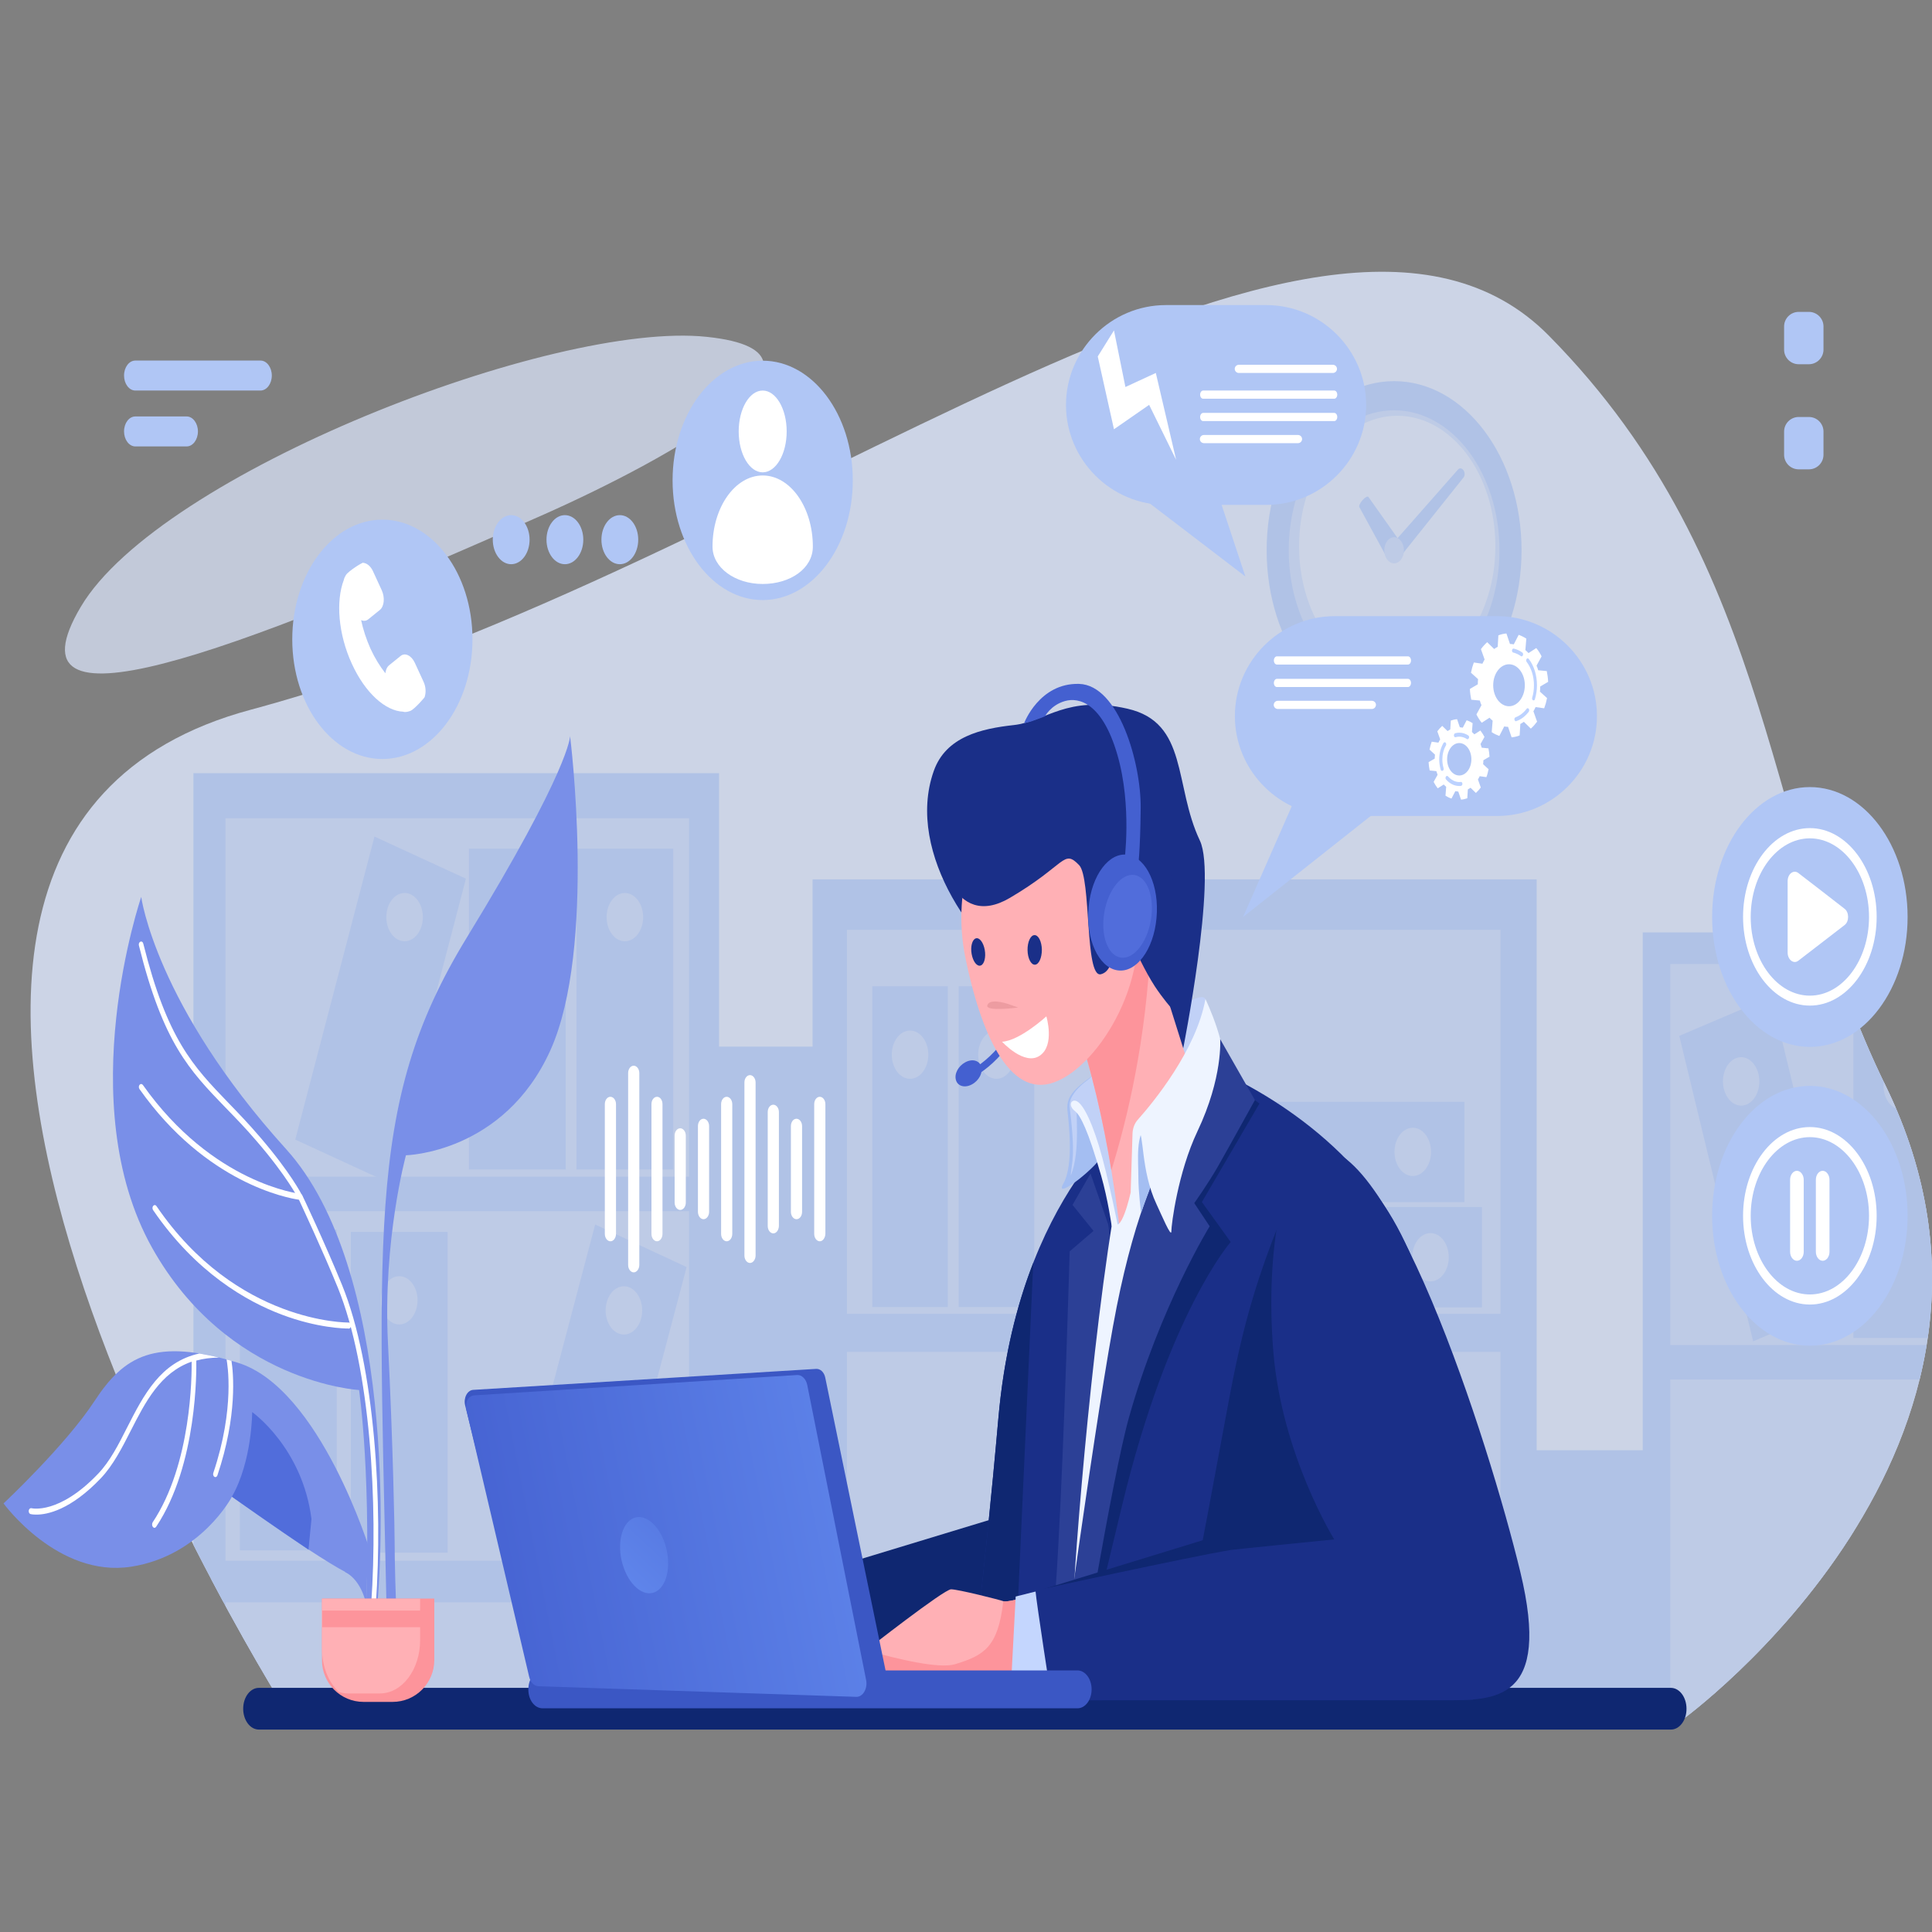 <?xml version="1.0" encoding="utf-8"?>
<!-- Generator: Adobe Illustrator 27.5.0, SVG Export Plug-In . SVG Version: 6.00 Build 0)  -->
<svg version="1.1" id="Layer_1" xmlns="http://www.w3.org/2000/svg" xmlns:xlink="http://www.w3.org/1999/xlink" x="0px" y="0px"
	 viewBox="0 0 141.73 141.73" style="enable-background:new 0 0 141.73 141.73;" xml:space="preserve">
<rect x="0" y="0" width="141.73" height="141.73" fill="#808080" stroke="none"/>
<style type="text/css">
	.st0{opacity:0.8;}
	.st1{clip-path:url(#SVGID_00000177484780790854748650000013165759869525665459_);fill:#DEE9FF;}
	.st2{clip-path:url(#SVGID_00000177484780790854748650000013165759869525665459_);}
	.st3{fill:#92BFFF;}
	.st4{fill:#A3C9FF;}
	.st5{clip-path:url(#SVGID_00000177484780790854748650000013165759869525665459_);fill:#BCD2FF;}
	.st6{clip-path:url(#SVGID_00000177484780790854748650000013165759869525665459_);fill:#CDDDFF;}
	.st7{fill:#BCD2FF;}
	.st8{fill:#CDDDFF;}
	.st9{fill:#DEE9FF;}
	.st10{opacity:0.7;fill:#DEE9FF;}
	.st11{fill:#0F2771;}
	.st12{fill:#1A2F88;}
	.st13{fill:#A4BEF2;}
	.st14{fill:#C1D1F7;}
	.st15{fill:#4460D0;}
	.st16{fill:#FFB0B5;}
	.st17{fill:#FD949B;}
	.st18{fill:#ED9CA1;}
	.st19{fill:#FFFFFF;}
	.st20{fill:#516DDB;}
	.st21{fill:#2C4096;}
	.st22{fill:#EEF4FF;}
	.st23{fill:#C4D6FE;}
	.st24{fill:#3B57C4;}
	.st25{fill:url(#SVGID_00000160892322382408455750000005261651943663037079_);}
	.st26{fill:url(#SVGID_00000046300358261922172310000005479616808713104015_);}
	.st27{fill:#798FE8;}
	.st28{fill:#B0C6F5;}
</style>
<g>
	<g>
		<g>
			<g class="st0">
				<defs>
					<path id="SVGID_1_" class="st0" d="M21.41,126.18c0,0-41.05-63.93-3-74.12s78.36-44.51,95.21-27.44
						c16.85,17.07,15.85,36.92,24.7,55.02c12.91,26.41-14.95,46.55-14.95,46.55H21.41z"/>
				</defs>
				<clipPath id="SVGID_00000141430356192517495350000016263833878168045503_">
					<use xlink:href="#SVGID_1_"  style="overflow:visible;"/>
				</clipPath>
				<path style="clip-path:url(#SVGID_00000141430356192517495350000016263833878168045503_);fill:#DEE9FF;" d="M21.41,126.18
					c0,0-41.05-63.93-3-74.12S96.1,4.38,112.95,21.45s25.22,33.7,31.6,53.55c13.57,42.27-21.18,51.18-21.18,51.18l-101.46,1.53
					L21.41,126.18z"/>
				<g style="clip-path:url(#SVGID_00000141430356192517495350000016263833878168045503_);">
					<path class="st3" d="M97.03,136.15c0,0,1.32-17.87,6.3-20.53c4.98-2.66,10.55-1.6,10.26,2.74c-0.29,4.34-4.98,20.49-4.98,20.49
						l-12.15-0.29L97.03,136.15z"/>
					<path class="st4" d="M108.17,138.07c0.29-0.57,5.33-15.63,4.45-20.51c-0.29-1.6-3.84-3.82-8.1-1.4
						c-4.25,2.42,3.25-0.15,2.32,6.53c-0.93,6.68-4.62,15.4-2.27,15.81C106.92,138.9,108.17,138.07,108.17,138.07z"/>
				</g>
				<polygon style="clip-path:url(#SVGID_00000141430356192517495350000016263833878168045503_);fill:#BCD2FF;" points="
					14.19,136.17 14.19,56.72 52.75,56.72 52.75,76.78 59.61,76.78 59.61,64.51 112.73,64.51 112.73,106.39 120.51,106.39 
					120.51,68.4 136.01,68.4 136.01,139.56 14.19,139.56 14.19,137.22 				"/>
				
					<rect x="16.54" y="60.03" style="clip-path:url(#SVGID_00000141430356192517495350000016263833878168045503_);fill:#CDDDFF;" width="34.01" height="86.66"/>
				
					<rect x="62.13" y="68.21" style="clip-path:url(#SVGID_00000141430356192517495350000016263833878168045503_);fill:#CDDDFF;" width="47.94" height="77.31"/>
				
					<rect x="122.53" y="70.72" style="clip-path:url(#SVGID_00000141430356192517495350000016263833878168045503_);fill:#CDDDFF;" width="19.21" height="77.31"/>
				
					<rect x="15.51" y="86.32" style="clip-path:url(#SVGID_00000141430356192517495350000016263833878168045503_);fill:#BCD2FF;" width="36.65" height="2.53"/>
				
					<rect x="15.51" y="114.49" style="clip-path:url(#SVGID_00000141430356192517495350000016263833878168045503_);fill:#BCD2FF;" width="36.65" height="3.06"/>
				
					<rect x="61.39" y="96.38" style="clip-path:url(#SVGID_00000141430356192517495350000016263833878168045503_);fill:#BCD2FF;" width="49.55" height="2.79"/>
				
					<rect x="42.29" y="62.26" style="clip-path:url(#SVGID_00000141430356192517495350000016263833878168045503_);fill:#BCD2FF;" width="7.1" height="23.53"/>
				
					<rect x="34.4" y="62.26" style="clip-path:url(#SVGID_00000141430356192517495350000016263833878168045503_);fill:#BCD2FF;" width="7.1" height="23.53"/>
				<polygon style="clip-path:url(#SVGID_00000141430356192517495350000016263833878168045503_);fill:#BCD2FF;" points="
					28.37,86.69 21.66,83.6 27.47,61.37 34.18,64.46 				"/>
				
					<ellipse style="clip-path:url(#SVGID_00000141430356192517495350000016263833878168045503_);fill:#CDDDFF;" cx="45.84" cy="67.28" rx="1.34" ry="1.77"/>
				<polygon style="clip-path:url(#SVGID_00000141430356192517495350000016263833878168045503_);fill:#BCD2FF;" points="
					135.37,95.51 128.61,98.4 123.19,75.99 129.95,73.11 				"/>
				<path style="clip-path:url(#SVGID_00000141430356192517495350000016263833878168045503_);fill:#CDDDFF;" d="M129,78.79
					c0.23,0.93-0.16,1.93-0.86,2.23c-0.7,0.3-1.45-0.21-1.68-1.15c-0.23-0.93,0.16-1.93,0.86-2.23
					C128.02,77.34,128.77,77.85,129,78.79z"/>
				
					<rect x="121.41" y="98.67" style="clip-path:url(#SVGID_00000141430356192517495350000016263833878168045503_);fill:#BCD2FF;" width="24.42" height="2.53"/>
				
					<rect x="135.96" y="74.62" style="clip-path:url(#SVGID_00000141430356192517495350000016263833878168045503_);fill:#BCD2FF;" width="7.1" height="23.53"/>
				
					<ellipse style="clip-path:url(#SVGID_00000141430356192517495350000016263833878168045503_);fill:#CDDDFF;" cx="139.51" cy="79.64" rx="1.34" ry="1.77"/>
				
					<rect x="63.99" y="72.35" style="clip-path:url(#SVGID_00000141430356192517495350000016263833878168045503_);fill:#BCD2FF;" width="5.54" height="23.53"/>
				
					<ellipse style="clip-path:url(#SVGID_00000141430356192517495350000016263833878168045503_);fill:#CDDDFF;" cx="66.76" cy="77.37" rx="1.34" ry="1.77"/>
				
					<rect x="70.33" y="72.35" style="clip-path:url(#SVGID_00000141430356192517495350000016263833878168045503_);fill:#BCD2FF;" width="5.54" height="23.53"/>
				
					<ellipse style="clip-path:url(#SVGID_00000141430356192517495350000016263833878168045503_);fill:#CDDDFF;" cx="73.1" cy="77.37" rx="1.34" ry="1.77"/>
				
					<rect x="96.18" y="83.37" transform="matrix(-1.836970e-16 1 -1 -1.836970e-16 192.087 -7.633)" style="clip-path:url(#SVGID_00000141430356192517495350000016263833878168045503_);fill:#BCD2FF;" width="7.36" height="17.72"/>
				
					<ellipse style="clip-path:url(#SVGID_00000141430356192517495350000016263833878168045503_);fill:#CDDDFF;" cx="104.94" cy="92.23" rx="1.34" ry="1.77"/>
				
					<rect x="94.89" y="75.64" transform="matrix(-1.836970e-16 1 -1 -1.836970e-16 183.066 -14.063)" style="clip-path:url(#SVGID_00000141430356192517495350000016263833878168045503_);fill:#BCD2FF;" width="7.36" height="17.72"/>
				
					<ellipse style="clip-path:url(#SVGID_00000141430356192517495350000016263833878168045503_);fill:#CDDDFF;" cx="103.64" cy="84.5" rx="1.34" ry="1.77"/>
				
					<rect x="17.6" y="90.2" style="clip-path:url(#SVGID_00000141430356192517495350000016263833878168045503_);fill:#BCD2FF;" width="7.1" height="23.53"/>
				
					<ellipse style="clip-path:url(#SVGID_00000141430356192517495350000016263833878168045503_);fill:#CDDDFF;" cx="21.15" cy="95.22" rx="1.34" ry="1.77"/>
				
					<rect x="25.74" y="90.37" style="clip-path:url(#SVGID_00000141430356192517495350000016263833878168045503_);fill:#BCD2FF;" width="7.1" height="23.53"/>
				
					<ellipse style="clip-path:url(#SVGID_00000141430356192517495350000016263833878168045503_);fill:#CDDDFF;" cx="29.29" cy="95.39" rx="1.34" ry="1.77"/>
				<polygon style="clip-path:url(#SVGID_00000141430356192517495350000016263833878168045503_);fill:#BCD2FF;" points="
					44.5,115.16 37.8,112.04 43.66,89.83 50.37,92.95 				"/>
				
					<ellipse style="clip-path:url(#SVGID_00000141430356192517495350000016263833878168045503_);fill:#CDDDFF;" cx="45.77" cy="96.13" rx="1.34" ry="1.77"/>
				
					<ellipse style="clip-path:url(#SVGID_00000141430356192517495350000016263833878168045503_);fill:#CDDDFF;" cx="37.96" cy="67.28" rx="1.34" ry="1.77"/>
				
					<ellipse style="clip-path:url(#SVGID_00000141430356192517495350000016263833878168045503_);fill:#CDDDFF;" cx="29.68" cy="67.28" rx="1.34" ry="1.77"/>
				<g style="clip-path:url(#SVGID_00000141430356192517495350000016263833878168045503_);">
					<ellipse class="st7" cx="102.27" cy="40.37" rx="9.35" ry="12.41"/>
					<ellipse class="st8" cx="102.27" cy="40.37" rx="7.73" ry="10.27"/>
					<ellipse class="st9" cx="102.5" cy="40.07" rx="7.2" ry="9.57"/>
					<path class="st7" d="M101.86,41.06c-0.17-0.26-0.1-0.72,0.17-1.02l4.94-5.61c0.11-0.12,0.28-0.09,0.39,0.07
						c0.11,0.16,0.11,0.39,0.01,0.52l-4.73,5.93C102.39,41.27,102.04,41.32,101.86,41.06z"/>
					<path class="st7" d="M102.67,41.03c-0.3,0.33-0.75,0.21-0.86,0l-2.09-3.83c-0.05-0.09,0.06-0.32,0.24-0.52
						c0.18-0.2,0.37-0.3,0.43-0.22l2.57,3.63C103.1,40.28,102.97,40.71,102.67,41.03z"/>
					<ellipse class="st8" cx="102.27" cy="40.37" rx="0.72" ry="0.96"/>
				</g>
			</g>
			<path class="st10" d="M39.97,37.71C16.55,48.12,0.15,54.26,5.93,44.51s34.64-20.99,45.91-19.8
				C63.11,25.88,49.11,33.64,39.97,37.71z"/>
			<path class="st11" d="M122.58,126.88H18.99c-0.64,0-1.15-0.69-1.15-1.53c0-0.85,0.52-1.53,1.15-1.53h103.58
				c0.64,0,1.15,0.69,1.15,1.53C123.73,126.19,123.21,126.88,122.58,126.88z"/>
			<g>
				<polygon class="st11" points="73.71,111.16 53.31,117.36 54.98,124.32 72.19,124.21 				"/>
				<path class="st12" d="M87.61,77.86c0.4,0.07,8.87,3.12,13.92,10.55c7.2,10.61,6.53,36.27,6.53,36.27l-37.02,0.06
					c0,0,1.13-8.52,2.2-20.69C74.69,87.51,83.5,81.58,83.5,81.58L87.61,77.86z"/>
				<path class="st11" d="M75.8,92.64c-1.19,3.05-2.16,6.82-2.56,11.4c-1.07,12.17-2.2,20.69-2.2,20.69l3.31,0L75.8,92.64z"/>
				<path class="st13" d="M81.08,78.27c-2.29,1.55-2.89,2.1-2.77,3.22c0.07,0.69,0.49,3.94-0.3,5.33s2.7-1.37,2.92-2.21
					c0.22-0.84,0.79-5.23,0.79-5.23L81.08,78.27z"/>
				<path class="st14" d="M88.43,73.29c-0.67-1.3-10.23,6.95-9.88,7.49c2.66,4.07,3.43,11.02,3.43,11.02s6.3-14.39,6.46-14.87
					C88.59,76.45,88.43,73.29,88.43,73.29z"/>
				<g>
					<g>
						<path class="st15" d="M71.35,78.99c-0.09,0-0.17-0.08-0.2-0.19c-0.04-0.15,0.02-0.31,0.14-0.35c0.03-0.01,2.81-1.28,4.53-6.34
							c0.05-0.14,0.17-0.2,0.28-0.14c0.11,0.06,0.15,0.23,0.11,0.37c-1.81,5.3-4.67,6.59-4.79,6.64
							C71.39,78.98,71.37,78.99,71.35,78.99z"/>
					</g>
					<path class="st12" d="M68.5,56.56c-2.16,6.09,3.32,13.42,7.26,15.47c3.93,2.05,11,5.08,11,5.08s2.55-12.74,1.26-15.45
						c-1.92-4.05-0.83-8.65-5.31-9.67c-4.47-1.02-5.98,0.94-8.34,1.2C72.01,53.45,69.39,54.03,68.5,56.56z"/>
					<path class="st16" d="M83.03,64.93l5.95,18.89l-6.27,12.81c0,0-0.47-12.06-3.9-21.85C75.38,64.99,83.03,64.93,83.03,64.93z"/>
					<path class="st17" d="M84.4,69.27l-1.37-4.34c0,0-7.65,0.06-4.22,9.84c1.27,3.62,2.14,7.56,2.72,11.08
						C82.7,82.09,84.09,76.28,84.4,69.27z"/>
					<path class="st18" d="M71.79,61.72c-0.62,1.17-1.06,2.57-1.26,4.09c2.66,1.47,5.52-1.43,7.09-2.92c1.64-1.55,2.8-1.06,2.8-1.06
						l-2.63-2.78L71.79,61.72z"/>
					<g>
						<path class="st16" d="M83.05,65.9c1.73,5.46-2.34,12.29-5.72,13.5c-3.37,1.22-5.42-3.84-6.5-9.09
							c-1.08-5.26,0.79-10.5,4.16-11.72C78.37,57.37,81.47,60.88,83.05,65.9z"/>
						<path class="st12" d="M71.28,69.99c0.1,0.55,0.39,0.93,0.66,0.84c0.26-0.08,0.4-0.6,0.3-1.15c-0.1-0.55-0.39-0.93-0.66-0.84
							C71.32,68.93,71.18,69.44,71.28,69.99z"/>
						<path class="st12" d="M75.38,69.7c0.01,0.6,0.25,1.08,0.54,1.07c0.29-0.01,0.51-0.5,0.51-1.1c-0.01-0.6-0.25-1.08-0.54-1.07
							C75.6,68.6,75.37,69.1,75.38,69.7z"/>
						<path class="st18" d="M74.69,73.91c0,0-2.41,0.33-2.26-0.16c0.15-0.49,1.18-0.23,1.72-0.03
							C74.69,73.91,74.69,73.91,74.69,73.91z"/>
						<path class="st19" d="M73.51,76.42c1.3-0.07,3.25-1.86,3.25-1.86s0.64,2.12-0.48,2.88C75.16,78.22,73.51,76.42,73.51,76.42z"
							/>
					</g>
					<path class="st12" d="M69,59.98c-0.47,2.78,0.93,8.33,5.08,5.89c4.15-2.44,3.91-3.61,5.08-2.41c0.91,0.93,0.4,8.3,1.6,8.01
						c1.2-0.29,0.96-2.93,0.75-3.22c-0.21-0.29,1.74,1.35,1.74,1.35s0.73,1.63,1.47,2.76c1.15,1.74,2.36,2.79,2.36,2.79
						s-0.26-8.58-0.26-8.7c-0.01-0.12-4.94-12.43-4.94-12.43l-8.68,3.47L69,59.98z"/>
					<path class="st15" d="M84.84,67.35c-0.21,2.34-1.51,4.06-2.88,3.83c-1.38-0.22-2.32-2.3-2.1-4.64
						c0.21-2.34,1.51-4.06,2.88-3.83C84.12,62.94,85.06,65.01,84.84,67.35z"/>
					
						<ellipse transform="matrix(0.169 -0.986 0.986 0.169 2.423 137.403)" class="st20" cx="82.71" cy="67.26" rx="3.07" ry="1.73"/>
					<path class="st15" d="M71.98,78.24c0.14,0.45-0.16,1.03-0.68,1.31c-0.51,0.28-1.04,0.14-1.17-0.31
						c-0.14-0.45,0.16-1.03,0.68-1.31C71.32,77.65,71.85,77.79,71.98,78.24z"/>
					<path class="st15" d="M75.13,53.05c0,0,1.11-2.96,4.03-2.88c2.92,0.08,4.55,5.82,4.52,9.1s-0.2,4.42-0.2,4.42l-1.01-0.37
						c0,0,0.6-4.16-0.5-7.95c-1.1-3.79-2.81-4.24-3.85-3.94c-1.04,0.3-1.46,1.12-1.46,1.12s-0.72,0.28-1.03,0.38
						C75.33,53.01,75.13,53.05,75.13,53.05z"/>
				</g>
				<path class="st21" d="M80,86.09l-1.32,2.3l1.54,1.91l-1.75,1.5c0,0-0.38,13.5-0.85,21.89s-1,11.05-1,11.05h1.59
					c0,0,2.21-23.9,2.85-29.19c0.56-4.59,0.23-5.75,0.23-5.75L80,86.09z"/>
				<path class="st22" d="M82.95,87.46c0,0-0.76,3.48-1.33,2.03c-1.89,11.74-3.19,29.98-2.9,29.88l4.99-29.62L82.95,87.46z"/>
				<path class="st22" d="M88.43,73.29c-0.68,3.78-3.88,7.64-4.97,8.86c-0.23,0.26-0.37,0.63-0.38,1.03l-0.27,8.61
					c0,0,6.42-10.77,6.92-12.78C90.23,77,88.43,73.29,88.43,73.29z"/>
				<path class="st11" d="M92.39,80.96l-4.22,7.22l2.11,2.93c0,0-4.59,5.25-7.99,19.43c-3.41,14.18-3.41,14.18-3.41,14.18
					l-1.32,0.04l5.94-31.41l8.01-13.09L92.39,80.96z"/>
				<path class="st21" d="M89.51,76.23l2.55,4.47c0,0-1.95,3.53-2.69,4.83c-0.74,1.3-1.76,2.73-1.76,2.73l1.13,1.7
					c0,0-3.64,5.9-5.93,14.06c-1.24,4.43-3.83,20.31-3.83,20.31h-1.36c0,0,2.88-21.35,4.3-28.47c1.42-7.12,3.17-10.81,5.12-14.15
					C89,78.36,89.51,76.23,89.51,76.23z"/>
				<path class="st11" d="M95.67,85.46c-3.9,8.59-4.72,12.91-5.85,19.03c-1.13,6.13-1.59,8.5-1.59,8.5l-11.6,3.56l24.54-1.77
					L95.67,85.46z"/>
				<path class="st16" d="M76.04,116.98c0,0-2.13,0.6-2.41,0.49c-0.29-0.11-3.35-0.88-3.86-0.88c-0.52,0-6.25,4.49-6.25,4.49
					l6.09,2.27l6.28-1.07L76.04,116.98z"/>
				<path class="st17" d="M70.08,122.08c-1.16,0.36-4.13-0.34-6.54-1.02c-0.02,0.02-0.15,1.49-0.15,1.49l6.19,0.8l5.51-0.94v-5.19
					c-0.61,0.15-1.33,0.31-1.49,0.25C73.22,120.86,72.16,121.44,70.08,122.08z"/>
				<path class="st23" d="M76.73,116.56l-2.22,0.56l-0.32,6.03c0,0,3.93,0.38,4.04,0.17C78.34,123.11,76.73,116.56,76.73,116.56z"/>
				<path class="st12" d="M96.06,84.41c5.57-2.37,13.17,21.38,15.47,30.91c2.3,9.53-1.85,9.41-5.64,9.41c-3.8,0-28.75,0-28.75,0
					s-1.12-7.23-1.18-8.05c0,0,11.22-2.46,14.36-2.98c0.26-0.04,7.56-0.77,7.56-0.77s-3.85-6.19-4.47-13.78
					C92.79,91.56,94.22,85.19,96.06,84.41z"/>
				<path class="st14" d="M78.54,86.25c0.79-1.77,0.29-5.22,0.5-4.97c0.2,0.25,1.06-2.26,1.06-2.26s-1.76,1.06-1.63,2.19
					c0.11,0.97,0.33,2.73,0.21,3.89C78.54,86.25,78.54,86.25,78.54,86.25z"/>
				<path class="st13" d="M84.15,82.54c-0.86,0.66-0.64,2.6-0.64,3.78c0,1.18,0.2,2.65,0.2,2.65s0.77-2.15,0.88-2.36
					C84.69,86.41,84.15,82.54,84.15,82.54z"/>
				<path class="st22" d="M83.51,83.05c0.42-0.06,0.16,2.81,1.33,5.29c0.37,0.79,1.09,2.5,1.09,1.99s0.48-4.31,1.91-7.33
					c1.89-3.98,1.67-6.77,1.67-6.77L83.51,83.05z"/>
				<path class="st22" d="M78.68,80.78c0.54-0.3,1.29,1.16,1.94,3.29c0.65,2.13,1.52,6.44,1.48,6.35c-0.05-0.09-0.55-0.49-0.55-0.49
					s-0.27-1.93-0.77-3.68c-0.98-3.39-1.5-4.39-1.9-4.72C78.46,81.21,78.51,80.87,78.68,80.78z"/>
				<g>
					<path class="st24" d="M39.8,125.32h39.24c0.58,0,1.04-0.62,1.04-1.39c0-0.77-0.47-1.39-1.04-1.39H39.8
						c-0.58,0-1.04,0.62-1.04,1.39C38.75,124.7,39.22,125.32,39.8,125.32z"/>
					<path class="st24" d="M39.7,123.68l24.8,0.81c0.44,0.01,0.76-0.53,0.64-1.09l-4.6-22.34c-0.08-0.39-0.35-0.65-0.66-0.64
						l-25.17,1.54c-0.43,0.03-0.72,0.59-0.59,1.13l4.96,19.99C39.18,123.44,39.42,123.67,39.7,123.68z"/>
					
						<linearGradient id="SVGID_00000085242125704352045210000006888486139921117879_" gradientUnits="userSpaceOnUse" x1="-1924.197" y1="116.59" x2="-1977.683" y2="105.94" gradientTransform="matrix(-1 0 0 1 -1891.229 0)">
						<stop  offset="0" style="stop-color:#4460D0"/>
						<stop  offset="1" style="stop-color:#719DFC"/>
					</linearGradient>
					<path style="fill:url(#SVGID_00000085242125704352045210000006888486139921117879_);" d="M39.5,123.7l23.31,0.78
						c0.49,0.02,0.85-0.6,0.73-1.23l-4.32-21.65c-0.09-0.44-0.4-0.75-0.74-0.73l-23.66,1.49c-0.48,0.03-0.74,0.51-0.59,1.13
						l4.59,19.52C38.91,123.42,39.19,123.69,39.5,123.7z"/>
					
						<linearGradient id="SVGID_00000063598987218865858140000000662493958480460933_" gradientUnits="userSpaceOnUse" x1="-1948.944" y1="102.927" x2="-1928.942" y2="124.262" gradientTransform="matrix(-1 0 0 1 -1891.229 0)">
						<stop  offset="0" style="stop-color:#4460D0"/>
						<stop  offset="1" style="stop-color:#719DFC"/>
					</linearGradient>
					<path style="fill:url(#SVGID_00000063598987218865858140000000662493958480460933_);" d="M45.76,115.02
						c0.52,1.45,1.6,2.22,2.43,1.7c0.82-0.52,1.07-2.11,0.56-3.57c-0.52-1.45-1.6-2.22-2.43-1.7
						C45.49,111.97,45.24,113.57,45.76,115.02z"/>
				</g>
			</g>
			<g>
				<g>
					<path class="st27" d="M26.34,101.97c0,0,0.98,6.55,0.44,17.72c-0.02,0.43,0.48-0.6,0.78-0.74c0.65-5.44,1.35-25.9-6.57-34.65
						c-9.57-10.57-10.63-18.5-10.63-18.5s-5.16,15.09,0.8,25.74C16.72,101.45,26.34,101.97,26.34,101.97z"/>
					<g>
						<path class="st27" d="M27.18,113.87c0,0-3.67-12.06-9.76-13.91c-6.09-1.86-8.33-0.47-10.48,2.81
							c-2.15,3.28-6.68,7.52-6.68,7.52s3.99,5.48,9.37,4.64c5.12-0.8,7.39-5.14,7.39-5.14s7.79,5.62,9.17,5.9
							C26.84,115.83,27.18,113.87,27.18,113.87z"/>
						<path class="st27" d="M25.32,115.32c1.28,0.67,1.55,2.42,1.55,2.42l0.11-3.87L25.32,115.32z"/>
						<g>
							<path class="st19" d="M11.22,112.02c0.03,0.04,0.07,0.06,0.11,0.06c0.05,0,0.09-0.03,0.12-0.07
								c3.06-4.58,2.96-11.61,2.95-12.2c0.5-0.14,1.05-0.21,1.67-0.22c-0.51-0.13-0.99-0.22-1.44-0.3c-2.85,0.62-4.09,3.05-5.3,5.42
								c-0.65,1.29-1.27,2.5-2.13,3.4c-2.87,3.01-4.87,2.54-4.89,2.53c-0.09-0.02-0.18,0.05-0.2,0.17
								c-0.02,0.12,0.04,0.24,0.13,0.26c0.02,0.01,0.17,0.04,0.44,0.04c0.77,0,2.48-0.32,4.72-2.67c0.9-0.95,1.56-2.24,2.2-3.5
								c1.07-2.1,2.17-4.25,4.46-5.05c0.01,0.97,0,7.51-2.87,11.8C11.14,111.8,11.15,111.94,11.22,112.02z"/>
							<path class="st19" d="M16.98,99.83c-0.12-0.04-0.24-0.07-0.36-0.1c0.06,0.3,0.63,3.56-0.97,8.32c-0.04,0.11,0,0.24,0.08,0.29
								c0.02,0.01,0.05,0.02,0.07,0.02c0.06,0,0.12-0.05,0.15-0.13C17.43,103.83,17.12,100.71,16.98,99.83z"/>
						</g>
						<path class="st20" d="M18.5,103.59c0,0,3.68,2.59,4.35,7.84l-0.22,2.25c-2.31-1.55-5.62-3.88-5.62-3.88
							C18.5,107.19,18.5,103.59,18.5,103.59z"/>
					</g>
					<g>
						<path class="st19" d="M27.4,117.93c-0.01,0-0.01,0-0.02,0c-0.09-0.01-0.16-0.12-0.15-0.24c0.51-7.31-0.05-17.31-2.44-23.21
							c-1.16-2.84-2.6-5.9-2.86-6.47c-0.78-0.11-6.81-1.19-11.7-8.12c-0.06-0.09-0.06-0.23,0.01-0.31c0.07-0.08,0.17-0.08,0.24,0.01
							c5.13,7.26,11.5,7.98,11.56,7.99c0.05,0.01,0.1,0.04,0.13,0.1c0.02,0.03,1.64,3.45,2.92,6.58c2.43,5.97,3,16.08,2.48,23.46
							C27.56,117.85,27.49,117.93,27.4,117.93z"/>
					</g>
					<g>
						<path class="st19" d="M22.02,88.03c-0.05,0-0.11-0.04-0.14-0.1c-0.01-0.02-0.8-1.6-3.03-4.19c-0.82-0.96-1.57-1.73-2.3-2.48
							c-2.66-2.75-4.58-4.74-6.36-11.9c-0.03-0.12,0.02-0.24,0.11-0.28c0.09-0.04,0.18,0.02,0.21,0.14
							c1.76,7.03,3.64,8.98,6.25,11.69c0.73,0.75,1.48,1.53,2.31,2.5c2.27,2.64,3.06,4.22,3.09,4.28c0.05,0.1,0.03,0.24-0.05,0.31
							C22.09,88.02,22.06,88.03,22.02,88.03z"/>
					</g>
					<g>
						<path class="st19" d="M25.55,97.46c-0.26,0-2.26-0.03-4.88-1.02c-2.58-0.97-6.31-3.09-9.44-7.67
							c-0.06-0.09-0.06-0.23,0.01-0.31c0.07-0.08,0.17-0.08,0.24,0.02c5.87,8.62,14.02,8.54,14.1,8.54c0.09,0,0.17,0.1,0.17,0.22
							c0,0.12-0.07,0.22-0.16,0.23C25.58,97.46,25.57,97.46,25.55,97.46z"/>
					</g>
					<path class="st27" d="M28.46,122.99c-0.62-32.34-1.81-41.8,5.79-54.22S41.82,54,41.82,54s1.96,15.52-1.45,23.06
						c-3.41,7.54-10.59,7.69-10.59,7.69s-1.7,6.21-1.32,13.75c0.38,7.54,0.49,13.96,0.49,14.58c-0.01,2.62,0.33,10.87,0.33,10.87
						h-1.29L28.46,122.99z"/>
				</g>
				<path class="st17" d="M28.8,124.85h-2.13c-1.69,0-3.05-1.37-3.05-3.05v-4.53h8.24v4.53C31.85,123.48,30.49,124.85,28.8,124.85z"
					/>
				<path class="st16" d="M23.62,117.27v3.67c0,1.31,0.48,2.47,1.23,3.18c0.22,0.07,0.45,0.11,0.68,0.11h2.34
					c1.63,0,2.95-1.75,2.95-3.91v-3.04H23.62z"/>
				<rect x="23.64" y="118.15" class="st17" width="8.21" height="1.22"/>
			</g>
			<g>
				<ellipse class="st28" cx="55.95" cy="35.24" rx="6.61" ry="8.78"/>
				<ellipse class="st28" cx="28.05" cy="46.9" rx="6.61" ry="8.78"/>
				<ellipse class="st19" cx="55.95" cy="31.65" rx="1.76" ry="3"/>
				<path class="st19" d="M59.63,40.1c0,1.6-1.65,2.74-3.68,2.74c-2.03,0-3.68-1.2-3.68-2.74c0-2.88,1.65-5.22,3.68-5.22
					C57.98,34.88,59.63,37.22,59.63,40.1z"/>
				<ellipse class="st28" cx="45.47" cy="39.59" rx="1.35" ry="1.8"/>
				<ellipse class="st28" cx="41.44" cy="39.59" rx="1.35" ry="1.8"/>
				<ellipse class="st28" cx="37.5" cy="39.59" rx="1.35" ry="1.8"/>
				<path class="st19" d="M26.49,45.49c0.18,0.08,0.37,0.07,0.53-0.06l0.84-0.68c0.33-0.26,0.39-0.92,0.14-1.46l-0.64-1.39
					c-0.17-0.37-0.45-0.59-0.71-0.61c0.05-0.11-1.07,0.58-1.27,0.89c-0.07,0.11-0.13,0.23-0.16,0.37c-0.59,1.55-0.41,3.96,0.59,6.14
					c0.98,2.15,2.47,3.47,3.77,3.52c0.16,0.06,0.4-0.01,0.55-0.07c0.26-0.11,1.12-1.05,1.03-1.04c0.1-0.31,0.08-0.73-0.09-1.09
					l-0.64-1.39c-0.25-0.54-0.72-0.76-1.04-0.5l-0.84,0.68c-0.16,0.13-0.25,0.34-0.28,0.59c-0.4-0.51-0.77-1.11-1.09-1.8
					C26.87,46.89,26.64,46.19,26.49,45.49z"/>
			</g>
			<g>
				<path class="st28" d="M109.82,59.86h-11.9c-4.03,0-7.33-3.3-7.33-7.33v0c0-4.03,3.3-7.33,7.33-7.33h11.9
					c4.03,0,7.33,3.3,7.33,7.33v0C117.16,56.56,113.86,59.86,109.82,59.86z"/>
				<polygon class="st28" points="94.98,58.65 91.19,67.27 102.08,58.65 				"/>
				<path class="st28" d="M92.89,37.04h-7.36c-4.03,0-7.33-3.3-7.33-7.33v0c0-4.03,3.3-7.33,7.33-7.33h7.36
					c4.03,0,7.33,3.3,7.33,7.33v0C100.22,33.74,96.92,37.04,92.89,37.04z"/>
				<polygon class="st28" points="82.88,35.81 91.36,42.29 89.21,35.81 				"/>
				<path class="st19" d="M103.29,48.75h-9.62c-0.12,0-0.22-0.13-0.22-0.3c0-0.16,0.1-0.3,0.22-0.3h9.62c0.12,0,0.22,0.13,0.22,0.3
					C103.51,48.62,103.41,48.75,103.29,48.75z"/>
				<path class="st19" d="M103.29,50.4h-9.62c-0.12,0-0.22-0.13-0.22-0.3c0-0.16,0.1-0.3,0.22-0.3h9.62c0.12,0,0.22,0.13,0.22,0.3
					C103.51,50.26,103.41,50.4,103.29,50.4z"/>
				<path class="st19" d="M100.64,52.01h-6.9c-0.16,0-0.3-0.13-0.3-0.3l0,0c0-0.16,0.13-0.3,0.3-0.3h6.9c0.16,0,0.3,0.13,0.3,0.3v0
					C100.93,51.88,100.8,52.01,100.64,52.01z"/>
				<path class="st19" d="M97.88,29.25h-9.62c-0.12,0-0.22-0.13-0.22-0.3c0-0.16,0.1-0.3,0.22-0.3h9.62c0.12,0,0.22,0.13,0.22,0.3
					C98.1,29.11,98,29.25,97.88,29.25z"/>
				<path class="st19" d="M97.88,30.89h-9.62c-0.12,0-0.22-0.13-0.22-0.3c0-0.16,0.1-0.3,0.22-0.3h9.62c0.12,0,0.22,0.13,0.22,0.3
					C98.1,30.76,98,30.89,97.88,30.89z"/>
				<path class="st19" d="M95.22,32.51h-6.9c-0.16,0-0.3-0.13-0.3-0.3l0,0c0-0.16,0.13-0.3,0.3-0.3h6.9c0.16,0,0.3,0.13,0.3,0.3l0,0
					C95.52,32.37,95.39,32.51,95.22,32.51z"/>
				<path class="st19" d="M97.78,27.36h-6.9c-0.16,0-0.3-0.13-0.3-0.3v0c0-0.16,0.13-0.3,0.3-0.3h6.9c0.16,0,0.3,0.13,0.3,0.3v0
					C98.08,27.23,97.94,27.36,97.78,27.36z"/>
				<g>
					<path class="st19" d="M112.99,50.36l0.58-0.34c-0.01-0.27-0.05-0.53-0.1-0.79l-0.63-0.06c-0.03-0.12-0.07-0.23-0.12-0.34
						l0.37-0.68c-0.11-0.22-0.24-0.43-0.39-0.61l-0.57,0.37c-0.07-0.08-0.15-0.15-0.23-0.22l0.07-0.84
						c-0.18-0.12-0.37-0.21-0.56-0.28l-0.36,0.7c-0.09-0.02-0.19-0.03-0.28-0.03l-0.26-0.77c-0.2,0.02-0.4,0.06-0.59,0.14
						l-0.05,0.84c-0.09,0.05-0.18,0.1-0.26,0.16l-0.51-0.5c-0.17,0.15-0.32,0.32-0.46,0.51l0.27,0.76c-0.06,0.1-0.11,0.2-0.16,0.31
						l-0.63-0.09c-0.09,0.24-0.16,0.49-0.21,0.75l0.52,0.47c-0.01,0.12-0.02,0.25-0.02,0.38l-0.58,0.34
						c0.01,0.27,0.05,0.53,0.1,0.79l0.63,0.06c0.03,0.12,0.07,0.23,0.12,0.34l-0.37,0.68c0.11,0.22,0.24,0.43,0.39,0.61l0.57-0.37
						c0.07,0.08,0.15,0.15,0.23,0.22l-0.07,0.84c0.18,0.12,0.37,0.21,0.56,0.28l0.36-0.7c0.09,0.02,0.19,0.03,0.28,0.03l0.26,0.77
						c0.2-0.02,0.4-0.06,0.59-0.14l0.05-0.84c0.09-0.05,0.18-0.1,0.26-0.16l0.51,0.5c0.17-0.15,0.32-0.32,0.46-0.51l-0.27-0.76
						c0.06-0.1,0.11-0.2,0.16-0.31l0.63,0.09c0.09-0.24,0.16-0.49,0.21-0.75l-0.52-0.47C112.98,50.61,112.99,50.49,112.99,50.36z
						 M110.7,51.81c-0.64,0-1.16-0.69-1.16-1.54c0-0.85,0.52-1.54,1.16-1.54c0.64,0,1.16,0.69,1.16,1.54
						C111.86,51.12,111.34,51.81,110.7,51.81z"/>
					<path class="st19" d="M108.82,55.77l0.45-0.26c-0.01-0.21-0.04-0.41-0.08-0.61l-0.49-0.05c-0.03-0.09-0.06-0.18-0.09-0.27
						l0.29-0.52c-0.09-0.17-0.19-0.33-0.3-0.47l-0.44,0.28c-0.06-0.06-0.12-0.12-0.18-0.17l0.05-0.65
						c-0.14-0.09-0.28-0.16-0.44-0.21l-0.28,0.54c-0.07-0.01-0.14-0.02-0.22-0.03l-0.2-0.59c-0.16,0.01-0.31,0.05-0.46,0.1
						l-0.04,0.65c-0.07,0.04-0.14,0.08-0.2,0.12l-0.39-0.38c-0.13,0.12-0.25,0.25-0.36,0.4l0.21,0.59
						c-0.05,0.08-0.09,0.16-0.13,0.24l-0.49-0.07c-0.07,0.18-0.12,0.38-0.16,0.58l0.4,0.37c-0.01,0.1-0.02,0.19-0.02,0.29
						l-0.45,0.26c0.01,0.21,0.04,0.41,0.08,0.61l0.49,0.05c0.03,0.09,0.06,0.18,0.09,0.27l-0.29,0.52c0.09,0.17,0.19,0.33,0.3,0.47
						l0.44-0.28c0.06,0.06,0.12,0.12,0.18,0.17l-0.05,0.65c0.14,0.09,0.28,0.16,0.44,0.21l0.28-0.54c0.07,0.01,0.14,0.02,0.22,0.03
						l0.2,0.59c0.16-0.01,0.31-0.05,0.46-0.1l0.04-0.65c0.07-0.04,0.14-0.08,0.2-0.12l0.39,0.38c0.13-0.12,0.25-0.25,0.36-0.4
						l-0.21-0.59c0.05-0.08,0.09-0.16,0.13-0.24l0.49,0.07c0.07-0.18,0.12-0.38,0.16-0.58l-0.4-0.37
						C108.81,55.97,108.82,55.87,108.82,55.77z M107.05,56.89c-0.49,0-0.89-0.53-0.89-1.19c0-0.66,0.4-1.19,0.89-1.19
						c0.49,0,0.89,0.53,0.89,1.19C107.94,56.36,107.54,56.89,107.05,56.89z"/>
					<g>
						<path class="st7" d="M112.5,51.38c-0.01,0-0.03,0-0.04-0.01c-0.06-0.03-0.08-0.12-0.06-0.19c0.09-0.29,0.13-0.59,0.13-0.91
							c0-0.65-0.19-1.26-0.54-1.72c-0.04-0.06-0.04-0.15,0-0.21c0.04-0.06,0.11-0.06,0.16,0c0.39,0.51,0.6,1.2,0.6,1.93
							c0,0.35-0.05,0.69-0.15,1.02C112.59,51.35,112.55,51.38,112.5,51.38z"/>
					</g>
					<g>
						<path class="st7" d="M111.62,48.15c-0.02,0-0.04-0.01-0.05-0.02c-0.18-0.13-0.37-0.21-0.56-0.26
							c-0.06-0.01-0.1-0.09-0.09-0.17c0.01-0.08,0.07-0.13,0.13-0.12c0.22,0.05,0.43,0.15,0.63,0.29c0.05,0.04,0.07,0.13,0.04,0.2
							C111.7,48.12,111.66,48.15,111.62,48.15z"/>
					</g>
					<g>
						<path class="st7" d="M111.21,52.91c-0.05,0-0.09-0.04-0.11-0.11c-0.02-0.08,0.02-0.16,0.08-0.18c0.3-0.11,0.58-0.32,0.81-0.62
							c0.04-0.06,0.11-0.06,0.16,0c0.04,0.06,0.04,0.15,0,0.21c-0.25,0.33-0.56,0.57-0.91,0.69
							C111.23,52.91,111.22,52.91,111.21,52.91z"/>
					</g>
					<g>
						<path class="st7" d="M107.05,57.66c-0.36,0-0.7-0.17-0.97-0.48c-0.05-0.05-0.05-0.15-0.01-0.21c0.04-0.06,0.11-0.07,0.16-0.01
							c0.23,0.26,0.52,0.41,0.82,0.41c0.04,0,0.08,0,0.11-0.01c0.06-0.01,0.12,0.05,0.12,0.13c0.01,0.08-0.04,0.15-0.1,0.16
							C107.14,57.66,107.09,57.66,107.05,57.66z"/>
					</g>
					<g>
						<path class="st7" d="M107.65,54.23c-0.02,0-0.03,0-0.05-0.02c-0.25-0.16-0.54-0.21-0.81-0.13c-0.06,0.02-0.12-0.03-0.13-0.11
							c-0.01-0.08,0.03-0.16,0.09-0.18c0.1-0.03,0.2-0.04,0.31-0.04c0.23,0,0.45,0.07,0.65,0.2c0.06,0.04,0.08,0.12,0.05,0.2
							C107.73,54.2,107.69,54.23,107.65,54.23z"/>
					</g>
					<g>
						<path class="st7" d="M105.79,56.55c-0.04,0-0.09-0.03-0.1-0.09c-0.07-0.24-0.11-0.49-0.11-0.75c0-0.44,0.11-0.85,0.31-1.2
							c0.04-0.06,0.11-0.08,0.16-0.03c0.05,0.05,0.06,0.14,0.02,0.21c-0.17,0.29-0.26,0.65-0.26,1.02c0,0.22,0.03,0.43,0.09,0.64
							c0.02,0.08,0,0.16-0.06,0.19C105.82,56.54,105.8,56.55,105.79,56.55z"/>
					</g>
				</g>
				<polygon class="st19" points="81.72,24.24 82.56,28.39 84.79,27.36 86.28,33.73 84.3,29.7 81.72,31.49 80.53,26.15 				"/>
			</g>
			<g>
				<path class="st28" d="M132.7,26.72h-0.75c-0.59,0-1.07-0.48-1.07-1.07v-1.7c0-0.59,0.48-1.07,1.07-1.07h0.75
					c0.59,0,1.07,0.48,1.07,1.07v1.7C133.77,26.23,133.29,26.72,132.7,26.72z"/>
				<path class="st28" d="M132.7,34.43h-0.75c-0.59,0-1.07-0.48-1.07-1.07v-1.7c0-0.59,0.48-1.07,1.07-1.07h0.75
					c0.59,0,1.07,0.48,1.07,1.07v1.7C133.77,33.95,133.29,34.43,132.7,34.43z"/>
			</g>
			<g>
				<path class="st19" d="M44.78,91.06c-0.22,0-0.41-0.24-0.41-0.54V81c0-0.3,0.18-0.54,0.41-0.54c0.22,0,0.41,0.24,0.41,0.54v9.51
					C45.19,90.81,45.01,91.06,44.78,91.06z"/>
				<path class="st19" d="M60.14,91.06c-0.22,0-0.41-0.24-0.41-0.54V81c0-0.3,0.18-0.54,0.41-0.54c0.22,0,0.41,0.24,0.41,0.54v9.51
					C60.54,90.81,60.36,91.06,60.14,91.06z"/>
				<path class="st19" d="M46.49,93.34c-0.22,0-0.41-0.24-0.41-0.54V78.72c0-0.3,0.18-0.54,0.41-0.54c0.22,0,0.41,0.24,0.41,0.54
					v14.07C46.9,93.09,46.71,93.34,46.49,93.34z"/>
				<path class="st19" d="M48.2,91.06c-0.22,0-0.41-0.24-0.41-0.54V81c0-0.3,0.18-0.54,0.41-0.54S48.6,80.71,48.6,81v9.51
					C48.6,90.81,48.42,91.06,48.2,91.06z"/>
				<path class="st19" d="M49.9,88.76c-0.22,0-0.41-0.24-0.41-0.54v-4.91c0-0.3,0.18-0.54,0.41-0.54c0.22,0,0.41,0.24,0.41,0.54
					v4.91C50.31,88.51,50.13,88.76,49.9,88.76z"/>
				<path class="st19" d="M51.61,89.44c-0.22,0-0.41-0.24-0.41-0.54v-6.29c0-0.3,0.18-0.54,0.41-0.54c0.22,0,0.41,0.24,0.41,0.54
					v6.29C52.02,89.2,51.83,89.44,51.61,89.44z"/>
				<path class="st19" d="M58.43,89.44c-0.22,0-0.41-0.24-0.41-0.54v-6.29c0-0.3,0.18-0.54,0.41-0.54c0.22,0,0.41,0.24,0.41,0.54
					v6.29C58.84,89.2,58.66,89.44,58.43,89.44z"/>
				<path class="st19" d="M53.31,91.06c-0.22,0-0.41-0.24-0.41-0.54V81c0-0.3,0.18-0.54,0.41-0.54c0.22,0,0.41,0.24,0.41,0.54v9.51
					C53.72,90.81,53.54,91.06,53.31,91.06z"/>
				<path class="st19" d="M55.02,92.65c-0.22,0-0.41-0.24-0.41-0.54V79.41c0-0.3,0.18-0.54,0.41-0.54c0.22,0,0.41,0.24,0.41,0.54
					V92.1C55.43,92.4,55.24,92.65,55.02,92.65z"/>
				<path class="st19" d="M56.73,90.48c-0.22,0-0.41-0.24-0.41-0.54v-8.36c0-0.3,0.18-0.54,0.41-0.54c0.22,0,0.41,0.24,0.41,0.54
					v8.36C57.13,90.24,56.95,90.48,56.73,90.48z"/>
			</g>
			<g>
				<ellipse class="st28" cx="132.77" cy="67.27" rx="7.17" ry="9.53"/>
				<g>
					<path class="st19" d="M132.77,73.77c-2.7,0-4.9-2.92-4.9-6.51c0-3.59,2.2-6.51,4.9-6.51c2.7,0,4.9,2.92,4.9,6.51
						C137.67,70.85,135.47,73.77,132.77,73.77z M132.77,61.5c-2.39,0-4.34,2.59-4.34,5.77s1.95,5.77,4.34,5.77s4.34-2.59,4.34-5.77
						S135.16,61.5,132.77,61.5z"/>
				</g>
				<path class="st19" d="M135.32,66.67c0.34,0.26,0.34,0.93,0,1.19l-1.7,1.31l-1.7,1.31c-0.34,0.26-0.78-0.07-0.78-0.6v-2.62v-2.62
					c0-0.53,0.43-0.86,0.78-0.6l1.7,1.31L135.32,66.67z"/>
			</g>
			<g>
				<ellipse class="st28" cx="132.77" cy="89.19" rx="7.17" ry="9.53"/>
				<g>
					<path class="st19" d="M131.82,92.49c-0.27,0-0.5-0.3-0.5-0.66v-5.28c0-0.36,0.22-0.66,0.5-0.66c0.27,0,0.5,0.3,0.5,0.66v5.28
						C132.32,92.19,132.1,92.49,131.82,92.49z"/>
					<path class="st19" d="M133.71,92.49c-0.27,0-0.5-0.3-0.5-0.66v-5.28c0-0.36,0.22-0.66,0.5-0.66c0.27,0,0.5,0.3,0.5,0.66v5.28
						C134.21,92.19,133.99,92.49,133.71,92.49z"/>
				</g>
				<g>
					<path class="st19" d="M132.77,95.7c-2.7,0-4.9-2.92-4.9-6.51c0-3.59,2.2-6.51,4.9-6.51c2.7,0,4.9,2.92,4.9,6.51
						C137.67,92.78,135.47,95.7,132.77,95.7z M132.77,83.42c-2.39,0-4.34,2.59-4.34,5.77c0,3.18,1.95,5.77,4.34,5.77
						s4.34-2.59,4.34-5.77C137.11,86.01,135.16,83.42,132.77,83.42z"/>
				</g>
			</g>
			<g>
				<path class="st28" d="M19.11,28.65H9.93c-0.46,0-0.83-0.5-0.83-1.1c0-0.61,0.37-1.1,0.83-1.1h9.18c0.46,0,0.83,0.5,0.83,1.1
					C19.94,28.16,19.56,28.65,19.11,28.65z"/>
				<path class="st28" d="M13.69,32.75H9.93c-0.46,0-0.83-0.5-0.83-1.1c0-0.61,0.37-1.1,0.83-1.1h3.76c0.46,0,0.83,0.5,0.83,1.1
					C14.52,32.25,14.15,32.75,13.69,32.75z"/>
			</g>
		</g>
	</g>
</g>
</svg>
